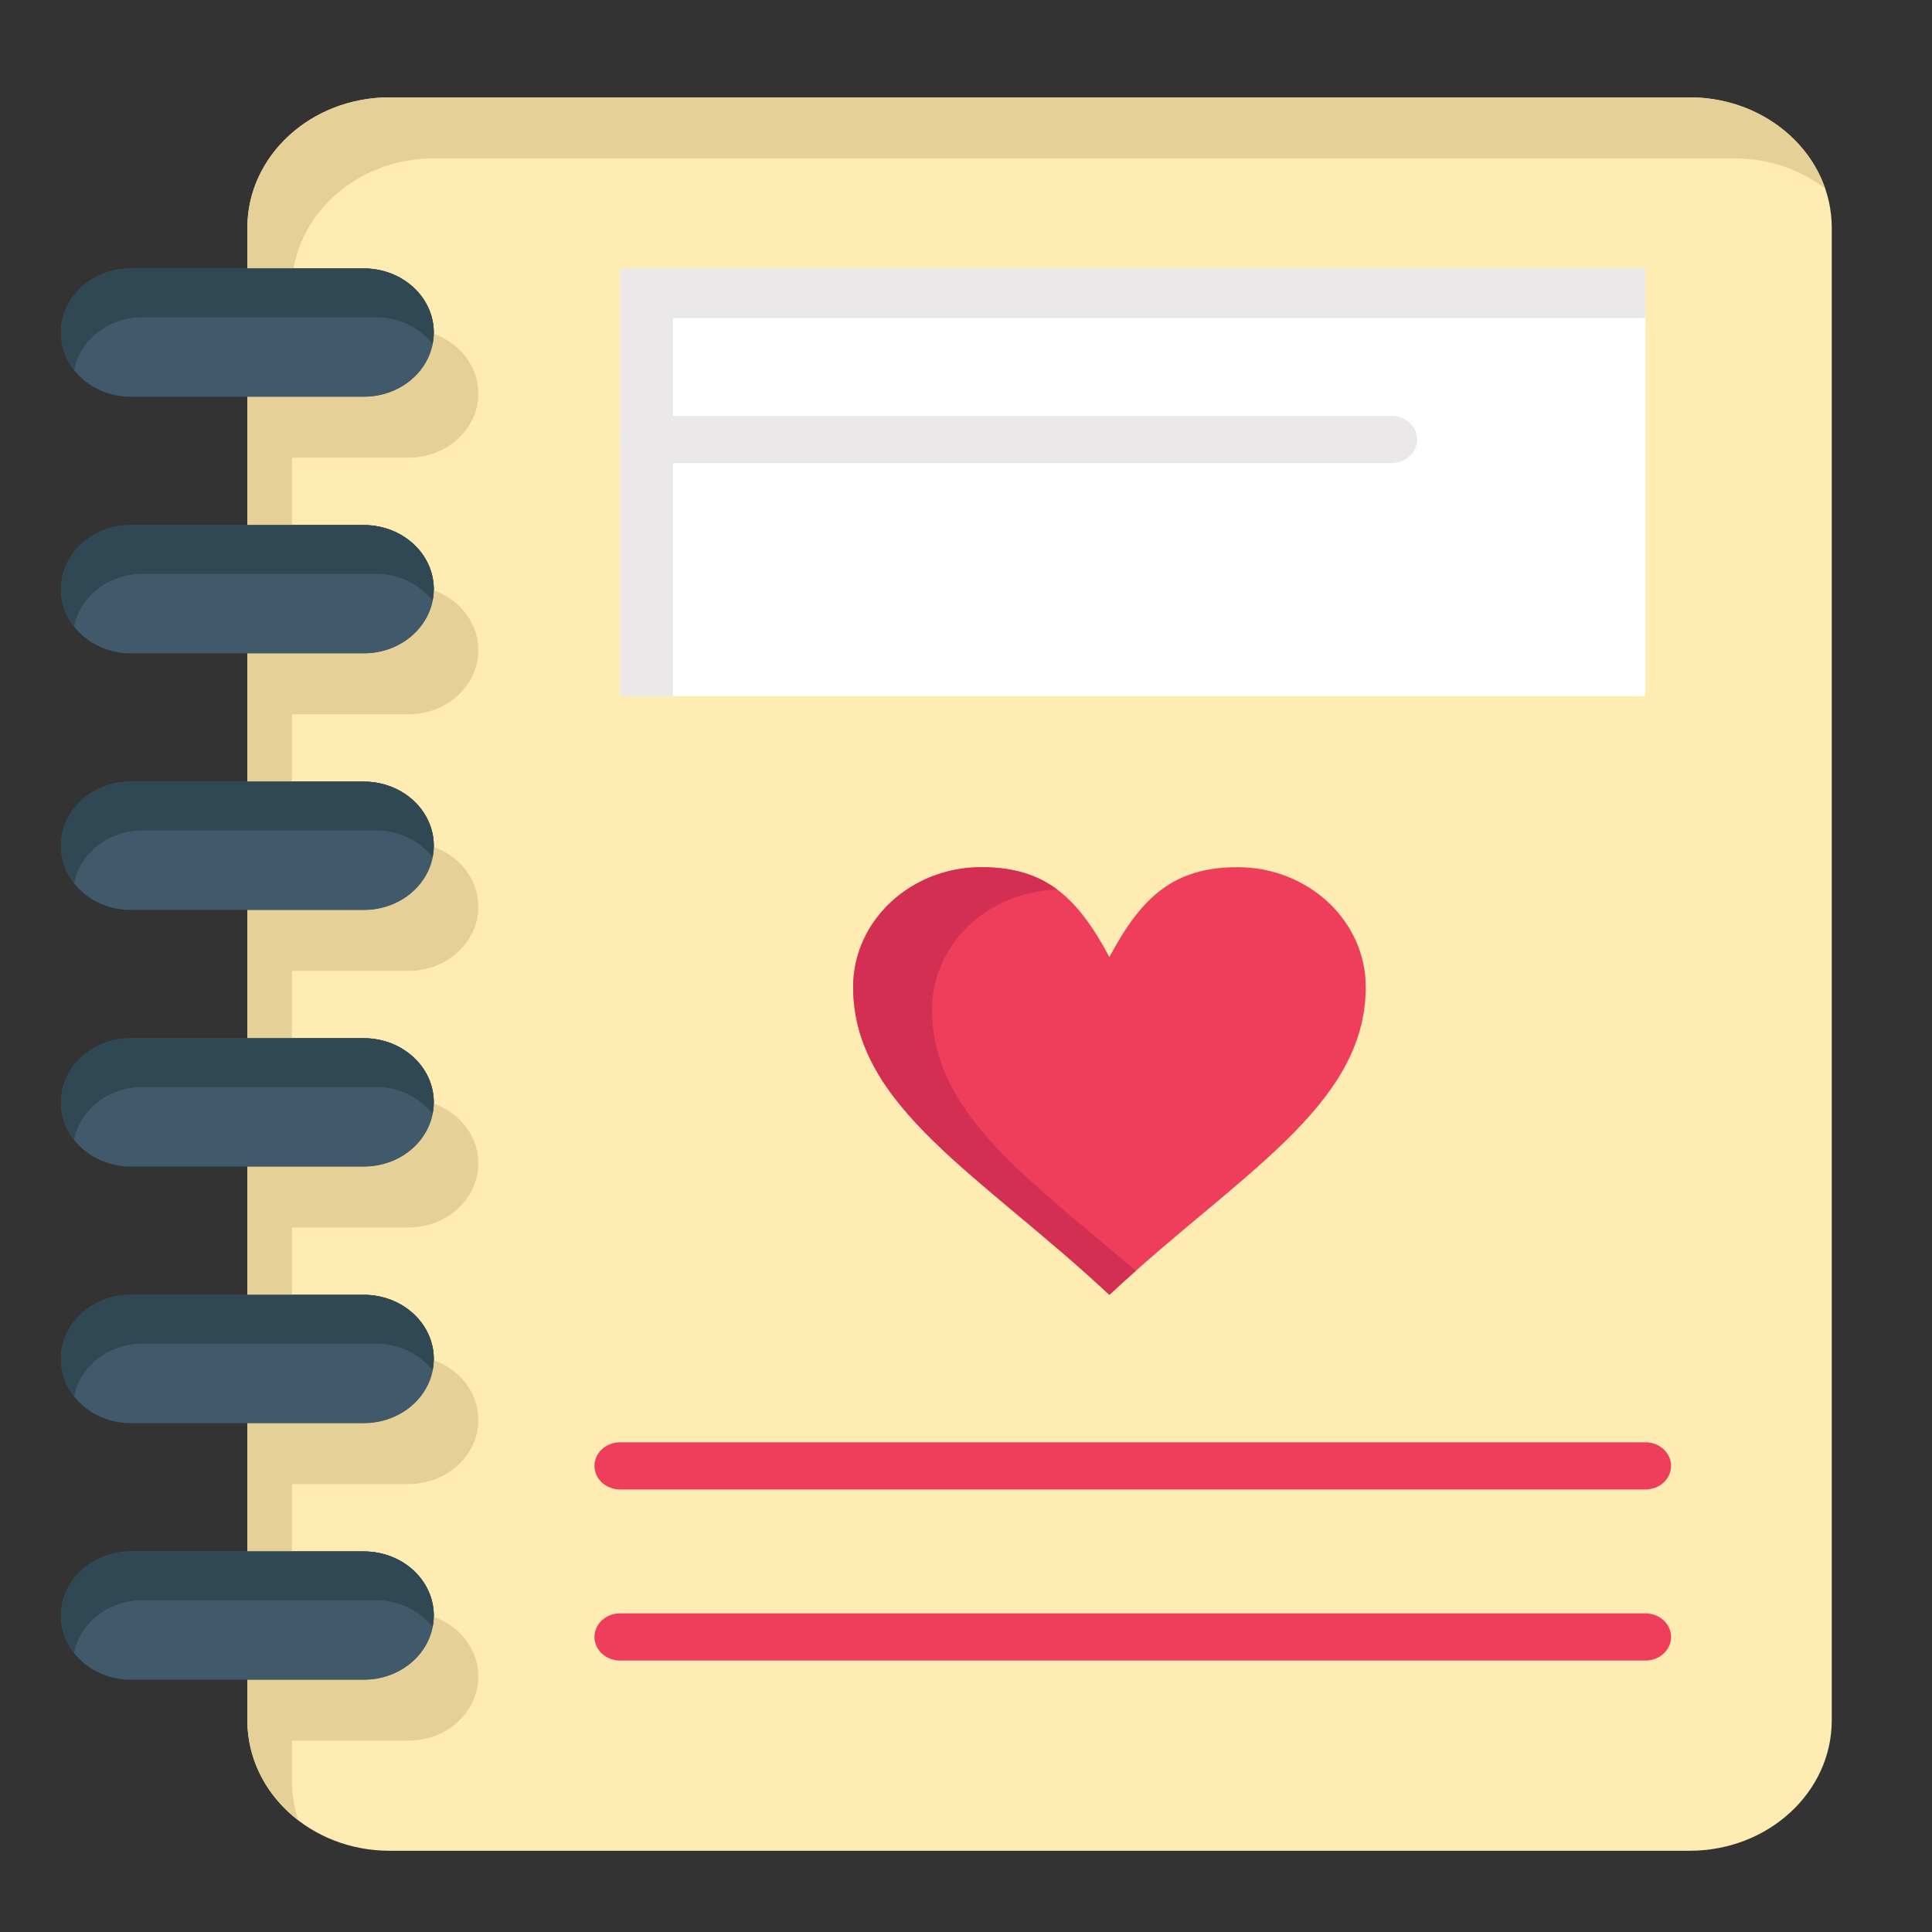 <?xml version="1.0" encoding="UTF-8" standalone="no"?>
<svg
   xmlns:dc="http://purl.org/dc/elements/1.1/"
   xmlns:cc="http://creativecommons.org/ns#"
   xmlns:rdf="http://www.w3.org/1999/02/22-rdf-syntax-ns#"
   xmlns:svg="http://www.w3.org/2000/svg"
   xmlns="http://www.w3.org/2000/svg"
   xmlns:sodipodi="http://sodipodi.sourceforge.net/DTD/sodipodi-0.dtd"
   xmlns:inkscape="http://www.inkscape.org/namespaces/inkscape"
   width="210mm"
   height="210mm"
   viewBox="0 0 210 210"
   version="1.1"
   id="svg116"
   inkscape:version="1.0.2 (e86c8708, 2021-01-15)"
   sodipodi:docname="Zeichnung_small.svg">
  <rect x="0" y="0" width="210" height="210" fill="#333333" stroke="none"/>
  <defs
     id="defs110">
    <clipPath
       clipPathUnits="userSpaceOnUse"
       id="clipPath52">
      <rect
         style="fill:#0000ff;fill-rule:evenodd"
         id="rect54"
         width="410.297"
         height="414.476"
         x="51.548"
         y="64.784"
         ry="0" />
    </clipPath>
    <clipPath
       clipPathUnits="userSpaceOnUse"
       id="clipPath56">
      <rect
         style="fill:#0000ff;fill-rule:evenodd"
         id="rect58"
         width="410.297"
         height="414.476"
         x="51.548"
         y="64.784"
         ry="0" />
    </clipPath>
  </defs>
  <sodipodi:namedview
     id="base"
     pagecolor="#ffffff"
     bordercolor="#666666"
     borderopacity="1.0"
     inkscape:pageopacity="0.0"
     inkscape:pageshadow="2"
     inkscape:zoom="0.35"
     inkscape:cx="400"
     inkscape:cy="560"
     inkscape:document-units="mm"
     inkscape:current-layer="layer1"
     inkscape:document-rotation="0"
     showgrid="false"
     inkscape:window-width="1248"
     inkscape:window-height="943"
     inkscape:window-x="0"
     inkscape:window-y="23"
     inkscape:window-maximized="0" />
  <g
     inkscape:label="Ebene 1"
     inkscape:groupmode="layer"
     id="layer1">
    <g
       id="_x36_16_x2C__notebook_x2C___love_x2C__heart_x2C__wedding"
       clip-path="url(#clipPath56)"
       transform="matrix(0.559,0,0,0.513,-40.238,-25.451)">
      <g
         id="g158">
        <path
           d="m 428.16,97.885 v 316.24 c 0,15.26 -12.37,27.63 -27.63,27.63 H 147.72 c -15.26,0 -27.64,-12.37 -27.64,-27.63 v -8.609 h 22.65 c 7.51,0 13.6,-6.091 13.6,-13.591 0,-7.51 -6.09,-13.59 -13.6,-13.59 h -22.65 v -27.189 h 22.65 c 7.51,0 13.6,-6.08 13.6,-13.59 0,-7.511 -6.09,-13.591 -13.6,-13.591 h -22.65 v -27.18 h 22.65 c 7.51,0 13.6,-6.09 13.6,-13.6 0,-7.5 -6.09,-13.591 -13.6,-13.591 h -22.65 v -27.18 h 22.65 c 7.51,0 13.6,-6.09 13.6,-13.59 0,-7.51 -6.09,-13.6 -13.6,-13.6 h -22.65 v -27.18 h 22.65 c 7.51,0 13.6,-6.09 13.6,-13.59 0,-7.51 -6.09,-13.59 -13.6,-13.59 h -22.65 v -27.19 h 22.65 c 7.51,0 13.6,-6.08 13.6,-13.59 0,-7.51 -6.09,-13.59 -13.6,-13.59 h -22.65 v -8.61 c 0,-15.26 12.38,-27.64 27.64,-27.64 h 252.81 c 15.26,0.001 27.63,12.381 27.63,27.641 z"
           style="fill:#ffecb2"
           id="path108" />
        <g
           id="g124">
          <path
             d="m 128.747,146.591 h 22.65 c 7.51,0 13.6,-6.08 13.6,-13.59 0,-5.772 -3.604,-10.688 -8.68,-12.659 -0.138,7.39 -6.164,13.333 -13.587,13.333 h -22.65 v 27.19 h 8.667 z"
             style="fill:#e5d098"
             id="path110" />
          <path
             d="m 128.747,255.331 h 22.65 c 7.51,0 13.6,-6.09 13.6,-13.59 0,-5.772 -3.604,-10.693 -8.679,-12.667 -0.134,7.385 -6.161,13.342 -13.587,13.342 h -22.65 v 27.18 h 8.667 v -14.265 z"
             style="fill:#e5d098"
             id="path112" />
          <path
             d="m 156.387,83.161 h 252.811 c 6.73,0 12.896,2.411 17.688,6.412 -3.528,-11.2 -13.992,-19.327 -26.355,-19.327 H 147.72 c -15.26,0 -27.64,12.38 -27.64,27.64 v 8.61 h 9.002 c 2.07,-13.217 13.509,-23.335 27.305,-23.335 z"
             style="fill:#e5d098"
             id="path114" />
          <path
             d="m 128.747,200.961 h 22.65 c 7.51,0 13.6,-6.09 13.6,-13.59 0,-5.772 -3.604,-10.688 -8.68,-12.659 -0.138,7.38 -6.164,13.333 -13.587,13.333 h -22.65 v 27.18 h 8.667 z"
             style="fill:#e5d098"
             id="path116" />
          <path
             d="m 128.747,427.04 v -8.609 h 22.65 c 7.51,0 13.6,-6.09 13.6,-13.59 0,-5.772 -3.604,-10.688 -8.68,-12.659 -0.139,7.381 -6.164,13.334 -13.587,13.334 h -22.65 v 8.609 c 0,8.525 3.866,16.146 9.938,21.214 -0.825,-2.619 -1.271,-5.407 -1.271,-8.299 z"
             style="fill:#e5d098"
             id="path118" />
          <path
             d="m 128.747,309.7 h 22.65 c 7.51,0 13.6,-6.09 13.6,-13.6 0,-5.765 -3.604,-10.685 -8.68,-12.657 -0.139,7.39 -6.164,13.342 -13.587,13.342 h -22.65 v 27.18 h 8.667 z"
             style="fill:#e5d098"
             id="path120" />
          <path
             d="m 128.747,364.062 h 22.65 c 7.51,0 13.6,-6.08 13.6,-13.59 0,-5.773 -3.604,-10.689 -8.679,-12.66 -0.138,7.39 -6.164,13.334 -13.587,13.334 h -22.65 v 27.189 h 8.667 v -14.273 z"
             style="fill:#e5d098"
             id="path122" />
        </g>
        <path
           d="m 156.33,391.925 c 0,7.5 -6.09,13.591 -13.6,13.591 H 120.08 97.43 c -7.51,0 -13.59,-6.091 -13.59,-13.591 0,-7.51 6.08,-13.59 13.59,-13.59 h 22.65 22.65 c 7.51,0 13.6,6.08 13.6,13.59 z m -13.6,-67.96 H 120.08 97.43 c -7.51,0 -13.59,6.08 -13.59,13.591 0,7.51 6.08,13.59 13.59,13.59 h 22.65 22.65 c 7.51,0 13.6,-6.08 13.6,-13.59 0,-7.511 -6.09,-13.591 -13.6,-13.591 z m 0,-54.37 H 120.08 97.43 c -7.51,0 -13.59,6.091 -13.59,13.591 0,7.51 6.08,13.6 13.59,13.6 h 22.65 22.65 c 7.51,0 13.6,-6.09 13.6,-13.6 0,-7.5 -6.09,-13.591 -13.6,-13.591 z m 0,-54.37 H 120.08 97.43 c -7.51,0 -13.59,6.09 -13.59,13.6 0,7.5 6.08,13.59 13.59,13.59 h 22.65 22.65 c 7.51,0 13.6,-6.09 13.6,-13.59 0,-7.51 -6.09,-13.6 -13.6,-13.6 z m 0,-54.36 H 120.08 97.43 c -7.51,0 -13.59,6.08 -13.59,13.59 0,7.5 6.08,13.59 13.59,13.59 h 22.65 22.65 c 7.51,0 13.6,-6.09 13.6,-13.59 0,-7.51 -6.09,-13.59 -13.6,-13.59 z m -45.3,-27.19 h 22.65 22.65 c 7.51,0 13.6,-6.08 13.6,-13.59 0,-7.51 -6.09,-13.59 -13.6,-13.59 H 120.08 97.43 c -7.51,0 -13.59,6.08 -13.59,13.59 0,7.51 6.08,13.59 13.59,13.59 z"
           style="fill:#415a6b"
           id="path126" />
        <g
           id="g140">
          <path
             d="m 99.763,171.198 h 22.65 22.65 c 4.552,0 8.571,2.241 11.04,5.673 0.141,-0.786 0.227,-1.59 0.227,-2.416 0,-7.51 -6.09,-13.59 -13.6,-13.59 H 120.08 97.43 c -7.51,0 -13.59,6.08 -13.59,13.59 0,2.956 0.955,5.685 2.56,7.917 1.14,-6.354 6.679,-11.174 13.363,-11.174 z"
             style="fill:#304754"
             id="path128" />
          <path
             d="m 99.763,225.558 h 22.65 22.65 c 4.552,0 8.572,2.246 11.041,5.68 0.141,-0.785 0.227,-1.588 0.227,-2.413 0,-7.51 -6.09,-13.6 -13.6,-13.6 H 120.081 97.43 c -7.51,0 -13.59,6.09 -13.59,13.6 0,2.956 0.955,5.685 2.56,7.917 1.14,-6.356 6.679,-11.184 13.363,-11.184 z"
             style="fill:#304754"
             id="path130" />
          <path
             d="m 99.763,116.828 h 22.65 22.65 c 4.552,0 8.571,2.242 11.04,5.673 0.141,-0.786 0.227,-1.59 0.227,-2.417 0,-7.51 -6.09,-13.59 -13.6,-13.59 H 120.08 97.43 c -7.51,0 -13.59,6.08 -13.59,13.59 0,2.96 0.955,5.689 2.559,7.92 1.139,-6.354 6.679,-11.176 13.364,-11.176 z"
             style="fill:#304754"
             id="path132" />
          <path
             d="m 99.763,388.668 h 22.65 22.65 c 4.552,0 8.571,2.241 11.04,5.673 0.141,-0.785 0.227,-1.59 0.227,-2.416 0,-7.51 -6.09,-13.59 -13.6,-13.59 H 120.08 97.43 c -7.51,0 -13.59,6.08 -13.59,13.59 0,2.956 0.955,5.686 2.56,7.917 1.14,-6.354 6.679,-11.174 13.363,-11.174 z"
             style="fill:#304754"
             id="path134" />
          <path
             d="m 99.763,334.298 h 22.65 22.65 c 4.552,0 8.572,2.241 11.041,5.674 0.141,-0.785 0.227,-1.59 0.227,-2.416 0,-7.511 -6.09,-13.591 -13.6,-13.591 H 120.081 97.43 c -7.51,0 -13.59,6.08 -13.59,13.591 0,2.96 0.955,5.689 2.559,7.92 1.139,-6.356 6.679,-11.178 13.364,-11.178 z"
             style="fill:#304754"
             id="path136" />
          <path
             d="m 99.763,279.928 h 22.65 22.65 c 4.552,0 8.571,2.245 11.04,5.678 0.142,-0.787 0.228,-1.593 0.228,-2.42 0,-7.5 -6.09,-13.591 -13.6,-13.591 H 120.081 97.43 c -7.51,0 -13.59,6.091 -13.59,13.591 0,2.96 0.955,5.69 2.559,7.923 1.139,-6.35 6.679,-11.181 13.364,-11.181 z"
             style="fill:#304754"
             id="path138" />
        </g>
        <polygon
           points="192.57,106.495 391.92,106.495 391.92,142.735 391.92,197.105 192.57,197.105 "
           style="fill:#ffffff"
           id="polygon142" />
        <polygon
           points="391.92,116.995 391.92,106.495 192.57,106.495 192.57,197.105 202.82,197.105 202.82,116.995 "
           style="fill:#eae8e8"
           id="polygon144" />
        <path
           d="m 312.61,233.355 c 13.779,0 24.939,11.37 24.939,25.38 0,25.39 -24.939,39.84 -49.85,65.229 -24.91,-25.39 -49.82,-39.84 -49.82,-65.229 0,-14.01 11.16,-25.38 24.91,-25.38 12.45,0 18.68,6.34 24.91,19.04 6.231,-12.7 12.461,-19.04 24.911,-19.04 z"
           style="fill:#ef3e5c"
           id="path146" />
        <g
           id="g150">
          <path
             d="m 253.213,263.519 c 0,-13.839 10.891,-25.094 24.408,-25.367 -3.901,-3.197 -8.582,-4.796 -14.831,-4.796 -13.75,0 -24.91,11.37 -24.91,25.38 0,25.39 24.91,39.84 49.82,65.229 1.719,-1.751 3.436,-3.446 5.146,-5.101 -21.087,-19.672 -39.633,-33.439 -39.633,-55.345 z"
             style="fill:#d32f53"
             id="path148" />
        </g>
        <path
           d="M 391.92,365.205 H 192.57 c -2.761,0 -5,-2.238 -5,-5 0,-2.762 2.239,-5 5,-5 h 199.35 c 2.762,0 5,2.238 5,5 0,2.762 -2.238,5 -5,5 z"
           style="fill:#ef3e5c"
           id="path152" />
        <path
           d="M 391.92,401.455 H 192.57 c -2.761,0 -5,-2.238 -5,-5 0,-2.762 2.239,-5 5,-5 h 199.35 c 2.762,0 5,2.238 5,5 0,2.762 -2.238,5 -5,5 z"
           style="fill:#ef3e5c"
           id="path154" />
        <path
           d="M 342.55,147.735 H 197.57 c -2.761,0 -5,-2.239 -5,-5 0,-2.761 2.239,-5 5,-5 h 144.98 c 2.762,0 5,2.239 5,5 0,2.761 -2.238,5 -5,5 z"
           style="fill:#eae8e8"
           id="path156" />
      </g>
    </g>
    <g
       id="Layer_1"
       clip-path="url(#clipPath52)"
       transform="matrix(0.559,0,0,0.513,-40.238,-25.451)" />
  </g>
</svg>
